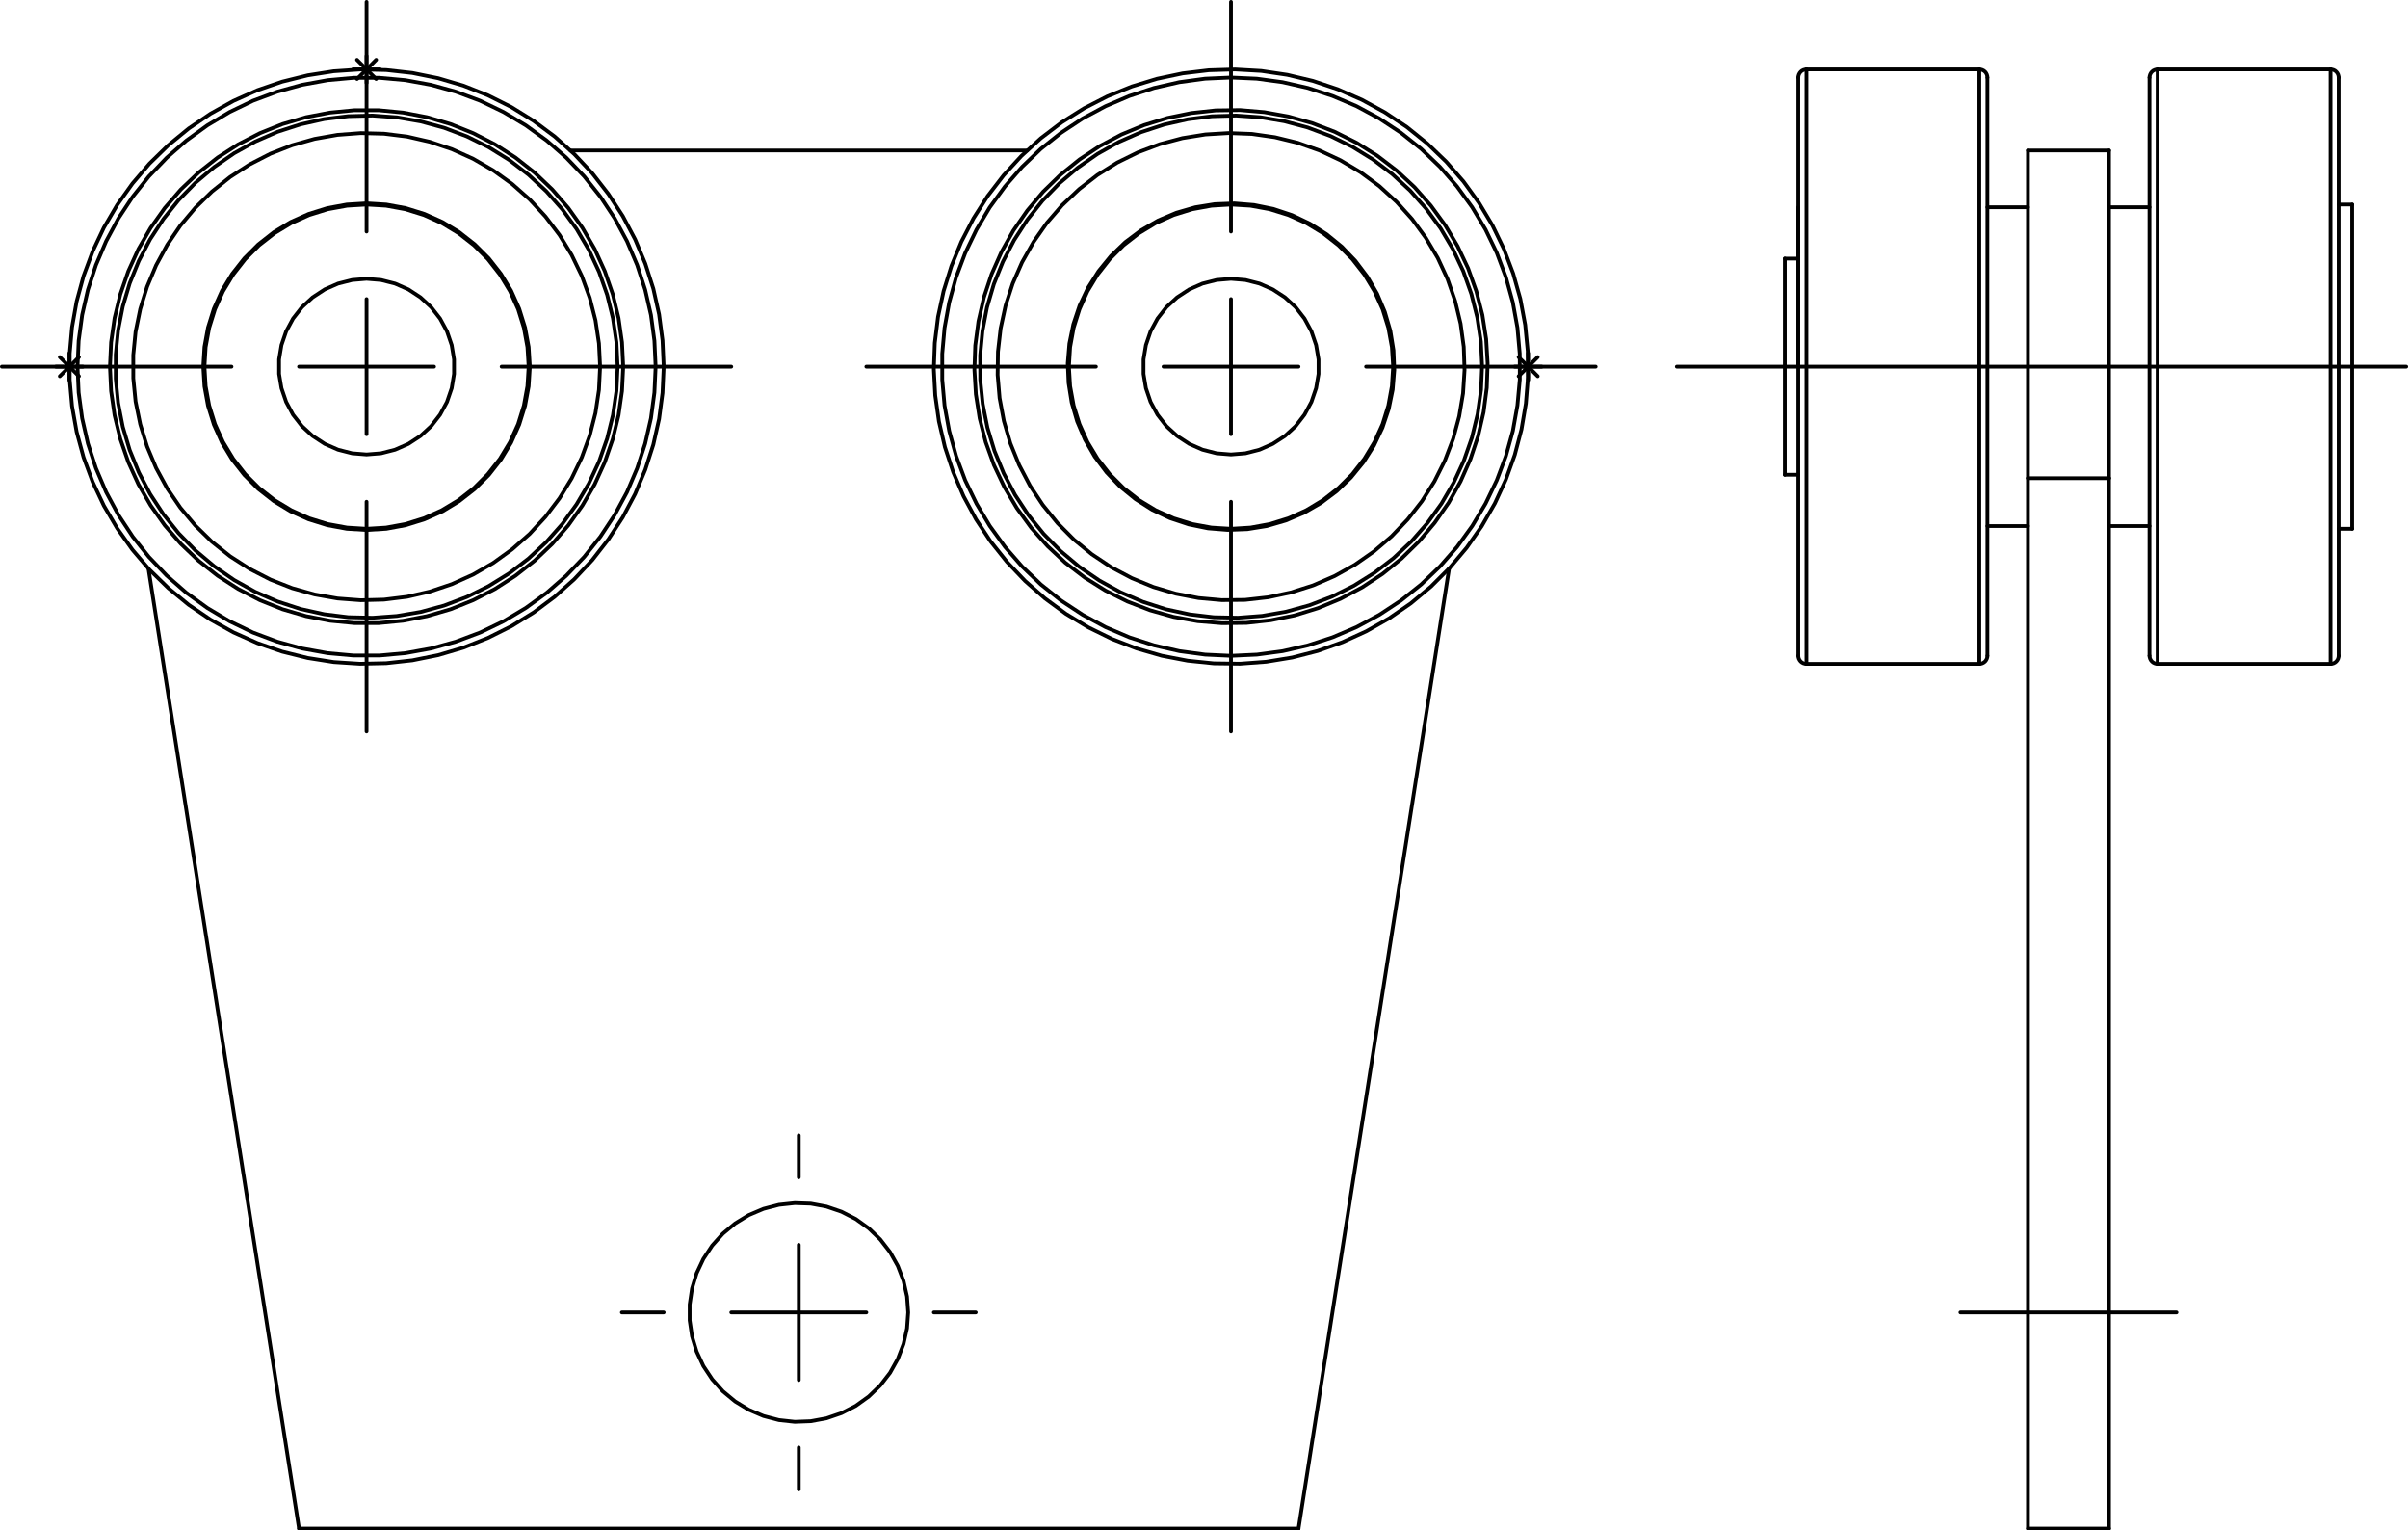 <?xml version="1.0" encoding="iso-8859-1"?>
<!DOCTYPE svg PUBLIC "-//W3C//DTD SVG 1.1//EN" "http://www.w3.org/Graphics/SVG/1.1/DTD/svg11.dtd">
<!-- Generator: Arbortext IsoDraw 7.0 -->
<svg id="Standardebene" width="100%" height="100%" viewBox="0 0 83.567 53.098"
 xmlns="http://www.w3.org/2000/svg" xmlns:xlink="http://www.w3.org/1999/xlink"
 fill-rule="evenodd" clip-rule="evenodd" stroke="#000000" stroke-linecap="round" fill="none" xml:space="preserve">
 <g id="layer1">
  <path stroke-width="0.13" stroke-linecap="butt" id="path3190" d="M12.39 2.077L13.053 2.74"/>
  <path stroke-width="0.13" stroke-linecap="butt" id="path3188" d="M12.39 2.74L13.053 2.077"/>
  <path stroke-width="0.13" stroke-linecap="butt" id="path3186" d="M12.721 2.878L12.721 1.94"/>
  <path stroke-width="0.13" stroke-linecap="butt" id="path3184" d="M13.189 2.408L12.253 2.408"/>
  <path stroke-width="0.13" stroke-linecap="butt" id="path3182" d="M2.076 12.39L2.74 13.053"/>
  <path stroke-width="0.13" stroke-linecap="butt" id="path3180" d="M2.076 13.053L2.74 12.39"/>
  <path stroke-width="0.13" stroke-linecap="butt" id="path3178" d="M2.408 13.189L2.408 12.253"/>
  <path stroke-width="0.13" stroke-linecap="butt" id="path3176" d="M2.878 12.721L1.94 12.721"/>
  <path stroke-width="0.13" stroke-linecap="butt" id="path3174" d="M52.703 12.39L53.365 13.053"/>
  <path stroke-width="0.13" stroke-linecap="butt" id="path3172" d="M52.703 13.053L53.365 12.39"/>
  <path stroke-width="0.13" stroke-linecap="butt" id="path3170" d="M53.033 13.189L53.033 12.253"/>
  <path stroke-width="0.13" stroke-linecap="butt" id="path3019" d="M53.503 12.721L52.564 12.721"/>
  <path stroke-width="0.13" stroke-linecap="butt" id="path3027" d="M12.721 8.034L12.721 0.065"/>
  <path stroke-width="0.13" stroke-linecap="butt" id="path3029" d="M8.034 12.721L0.065 12.721"/>
  <path stroke-width="0.13" stroke-linecap="butt" id="path3031" d="M12.721 17.408L12.721 25.378"/>
  <path stroke-width="0.13" stroke-linecap="butt" id="path3033" d="M17.408 12.721L25.378 12.721"/>
  <path stroke-width="0.13" stroke-linecap="butt" id="path3035" d="M42.72 8.034L42.72 0.065"/>
  <path stroke-width="0.13" stroke-linecap="butt" id="path3037" d="M38.033 12.721L30.065 12.721"/>
  <path stroke-width="0.13" stroke-linecap="butt" id="path3039" d="M42.72 17.408L42.72 25.378"/>
  <path stroke-width="0.13" stroke-linecap="butt" id="path3041" d="M47.408 12.721L55.377 12.721"/>
  <path stroke-width="0.13" stroke-linecap="butt" id="path3043" d="M27.721 40.845L27.721 39.393"/>
  <path stroke-width="0.13" stroke-linecap="butt" id="path3045" d="M23.033 45.533L21.58 45.533"/>
  <path stroke-width="0.13" stroke-linecap="butt" id="path3047" d="M27.721 50.22L27.721 51.673"/>
  <path stroke-width="0.13" stroke-linecap="butt" id="path3049" d="M32.408 45.533L33.862 45.533"/>
  <path stroke-width="0.13" stroke-linecap="butt" id="path3238" d="M12.721 12.721L12.721 10.377"/>
  <path stroke-width="0.13" stroke-linecap="butt" id="path3236" d="M12.721 12.721L10.377 12.721"/>
  <path stroke-width="0.13" stroke-linecap="butt" id="path3234" d="M12.721 12.721L12.721 15.064"/>
  <path stroke-width="0.13" stroke-linecap="butt" id="path3232" d="M12.721 12.721L15.064 12.721"/>
  <path stroke-width="0.13" stroke-linecap="butt" id="path3230" d="M42.72 12.721L42.72 10.377"/>
  <path stroke-width="0.13" stroke-linecap="butt" id="path3228" d="M42.72 12.721L40.378 12.721"/>
  <path stroke-width="0.13" stroke-linecap="butt" id="path3226" d="M42.72 12.721L42.72 15.064"/>
  <path stroke-width="0.13" stroke-linecap="butt" id="path3224" d="M42.72 12.721L45.064 12.721"/>
  <path stroke-width="0.13" stroke-linecap="butt" id="path3222" d="M27.721 45.533L27.721 43.189"/>
  <path stroke-width="0.13" stroke-linecap="butt" id="path3220" d="M27.721 45.533L25.378 45.533"/>
  <path stroke-width="0.13" stroke-linecap="butt" id="path3218" d="M27.721 45.533L27.721 47.878"/>
  <path stroke-width="0.13" stroke-linecap="butt" id="path3051" d="M27.721 45.533L30.065 45.533"/>
  <path stroke-width="0.13" stroke-linecap="butt" id="path3053" d="M58.191 12.721L83.503 12.721"/>
  <path stroke-width="0.13" stroke-linecap="butt" id="path3055" d="M68.034 45.533L75.534 45.533"/>
  <path stroke-width="0.13" stroke-linecap="butt" id="path3284" d="M42.72 7.096L43.399 7.137L44.067 7.259L44.716 7.461L45.335 7.74L45.917 8.092L46.451 8.51L46.932 8.99L47.35 9.525L47.701 10.106L47.981 10.727L48.182 11.375L48.304 12.042L48.347 12.721L48.304 13.399L48.182 14.067L47.981 14.715L47.701 15.335L47.35 15.916L46.932 16.451L46.451 16.931L45.917 17.35L45.335 17.701L44.716 17.981L44.067 18.182L43.399 18.304L42.72 18.346L42.042 18.304L41.375 18.182L40.726 17.981L40.106 17.701L39.526 17.35L38.99 16.931L38.511 16.451L38.091 15.916L37.74 15.335L37.462 14.715L37.259 14.067L37.137 13.399L37.095 12.721L37.137 12.042L37.259 11.375L37.462 10.727L37.74 10.106L38.091 9.525L38.511 8.99L38.99 8.51L39.526 8.092L40.106 7.74L40.726 7.461L41.375 7.259L42.042 7.137L42.72 7.096z"/>
  <path stroke-width="0.13" stroke-linecap="butt" id="path3282" d="M42.72 15.768L43.222 15.727L43.71 15.602L44.17 15.4L44.593 15.125L44.963 14.785L45.271 14.387L45.511 13.945L45.674 13.468L45.758 12.973L45.758 12.47L45.674 11.973L45.511 11.496L45.271 11.054L44.963 10.657L44.593 10.317L44.17 10.041L43.71 9.839L43.222 9.715L42.72 9.673L42.219 9.715L41.731 9.839L41.271 10.041L40.85 10.317L40.479 10.657L40.17 11.054L39.93 11.496L39.768 11.973L39.685 12.47L39.685 12.973L39.768 13.468L39.93 13.945L40.17 14.387L40.479 14.785L40.85 15.125L41.271 15.4L41.731 15.602L42.219 15.727L42.72 15.768z"/>
  <path stroke-width="0.13" stroke-linecap="butt" id="path3280" d="M12.721 7.096L13.399 7.137L14.067 7.259L14.715 7.461L15.335 7.74L15.916 8.092L16.451 8.51L16.931 8.99L17.35 9.525L17.701 10.106L17.981 10.727L18.182 11.375L18.304 12.042L18.346 12.721L18.304 13.399L18.182 14.067L17.981 14.715L17.701 15.335L17.35 15.916L16.931 16.451L16.451 16.931L15.916 17.35L15.335 17.701L14.715 17.981L14.067 18.182L13.399 18.304L12.721 18.346L12.042 18.304L11.375 18.182L10.727 17.981L10.106 17.701L9.525 17.35L8.99 16.931L8.51 16.451L8.092 15.916L7.74 15.335L7.461 14.715L7.259 14.067L7.137 13.399L7.096 12.721L7.137 12.042L7.259 11.375L7.461 10.727L7.74 10.106L8.092 9.525L8.51 8.99L8.99 8.51L9.525 8.092L10.106 7.74L10.727 7.461L11.375 7.259L12.042 7.137L12.721 7.096z"/>
  <path stroke-width="0.13" stroke-linecap="butt" id="path3278" d="M12.721 15.768L13.223 15.727L13.711 15.602L14.172 15.4L14.593 15.125L14.962 14.785L15.272 14.387L15.512 13.945L15.675 13.468L15.757 12.973L15.757 12.47L15.675 11.973L15.512 11.496L15.272 11.054L14.962 10.657L14.593 10.317L14.172 10.041L13.711 9.839L13.223 9.715L12.721 9.673L12.22 9.715L11.731 9.839L11.271 10.041L10.849 10.317L10.48 10.657L10.169 11.054L9.931 11.496L9.768 11.973L9.685 12.47L9.685 12.973L9.768 13.468L9.931 13.945L10.169 14.387L10.48 14.785L10.849 15.125L11.271 15.4L11.731 15.602L12.22 15.727L12.721 15.768z"/>
  <path stroke-width="0.13" stroke-linecap="butt" id="path3276" d="M49.484 8.255L49.006 7.602L48.466 7.003L47.868 6.458L47.218 5.977L46.524 5.564L45.792 5.221L45.03 4.952L44.246 4.761L43.445 4.647L42.637 4.617L41.832 4.665L41.033 4.793L40.253 5.001L39.496 5.285L38.771 5.642L38.087 6.07L37.448 6.565L36.86 7.121L36.332 7.732L35.868 8.394L35.47 9.098L35.146 9.836L34.896 10.605L34.725 11.394L34.633 12.198L34.621 13.006L34.689 13.811L34.838 14.605L35.064 15.381L35.368 16.131L35.743 16.846L36.189 17.519L36.698 18.146L37.268 18.719L37.893 19.231L38.566 19.681L39.28 20.059L40.027 20.365L40.801 20.596L41.594 20.748L42.399 20.82L43.207 20.812L44.011 20.722L44.801 20.554L45.57 20.309L46.313 19.987L47.018 19.594L47.68 19.132L48.295 18.606L48.853 18.021L49.35 17.385L49.781 16.701L50.143 15.978L50.43 15.224L50.64 14.444L50.774 13.647L50.826 12.839L50.798 12.032L50.689 11.231L50.5 10.445L50.235 9.682L49.896 8.949L49.484 8.255z"/>
  <path stroke-width="0.13" stroke-linecap="butt" id="path3274" d="M47.45 9.599L47.037 9.051L46.564 8.557L46.034 8.125L45.457 7.759L44.838 7.464L44.189 7.248L43.518 7.112L42.837 7.056L42.154 7.083L41.478 7.192L40.82 7.383L40.191 7.65L39.598 7.993L39.051 8.403L38.557 8.878L38.125 9.407L37.759 9.986L37.466 10.603L37.249 11.253L37.112 11.923L37.055 12.605L37.084 13.288L37.192 13.964L37.383 14.621L37.651 15.25L37.993 15.843L38.404 16.39L38.878 16.885L39.408 17.318L39.985 17.684L40.603 17.977L41.253 18.193L41.923 18.33L42.604 18.385L43.289 18.359L43.965 18.25L44.621 18.059L45.252 17.791L45.844 17.449L46.39 17.039L46.884 16.565L47.317 16.035L47.683 15.457L47.976 14.839L48.194 14.189L48.331 13.519L48.387 12.836L48.359 12.153L48.25 11.477L48.058 10.82L47.792 10.191L47.45 9.599z"/>
  <path stroke-width="0.13" stroke-linecap="butt" id="path3272" d="M49.993 7.919L49.494 7.24L48.935 6.61L48.316 6.04L47.645 5.532L46.927 5.089L46.171 4.719L45.383 4.424L44.57 4.206L43.74 4.067L42.899 4.009L42.057 4.033L41.222 4.137L40.401 4.322L39.6 4.585L38.829 4.924L38.095 5.336L37.405 5.817L36.762 6.362L36.176 6.966L35.652 7.625L35.194 8.332L34.804 9.079L34.49 9.859L34.253 10.666L34.094 11.493L34.015 12.332L34.018 13.173L34.103 14.012L34.268 14.837L34.512 15.644L34.832 16.422L35.225 17.167L35.689 17.87L36.219 18.524L36.811 19.123L37.456 19.664L38.151 20.14L38.887 20.547L39.661 20.879L40.463 21.138L41.286 21.315L42.122 21.414L42.963 21.431L43.804 21.367L44.633 21.222L45.445 20.998L46.231 20.696L46.984 20.321L47.698 19.873L48.365 19.361L48.979 18.785L49.534 18.152L50.027 17.469L50.451 16.742L50.804 15.977L51.081 15.182L51.279 14.364L51.398 13.529L51.435 12.689L51.392 11.848L51.267 11.016L51.061 10.198L50.78 9.406L50.421 8.643L49.993 7.919z"/>
  <path stroke-width="0.13" stroke-linecap="butt" id="path3270" d="M20.826 12.721L20.786 11.913L20.666 11.115L20.466 10.332L20.19 9.573L19.839 8.845L19.417 8.154L18.929 7.511L18.381 6.919L17.774 6.384L17.118 5.913L16.419 5.509L15.682 5.176L14.916 4.919L14.128 4.738L13.326 4.639L12.519 4.618L11.714 4.679L10.917 4.819L10.14 5.038L9.387 5.333L8.669 5.702L7.99 6.139L7.357 6.644L6.78 7.208L6.259 7.827L5.804 8.494L5.418 9.204L5.105 9.948L4.867 10.721L4.705 11.512L4.626 12.317L4.626 13.125L4.705 13.929L4.867 14.721L5.105 15.493L5.418 16.237L5.804 16.948L6.259 17.614L6.78 18.234L7.357 18.798L7.99 19.303L8.669 19.74L9.387 20.109L10.14 20.405L10.917 20.623L11.714 20.763L12.519 20.824L13.326 20.803L14.128 20.704L14.916 20.524L15.682 20.266L16.419 19.934L17.118 19.53L17.774 19.057L18.381 18.524L18.929 17.931L19.417 17.286L19.839 16.597L20.19 15.869L20.466 15.111L20.666 14.326L20.786 13.528L20.826 12.721z"/>
  <path stroke-width="0.13" stroke-linecap="butt" id="path3268" d="M21.434 12.721L21.394 11.88L21.272 11.047L21.071 10.23L20.792 9.435L20.437 8.672L20.01 7.945L19.515 7.264L18.957 6.634L18.339 6.06L17.67 5.549L16.955 5.105L16.201 4.732L15.413 4.434L14.602 4.213L13.772 4.07L12.932 4.009L12.089 4.03L11.253 4.131L10.432 4.314L9.631 4.573L8.859 4.91L8.124 5.318L7.431 5.798L6.786 6.339L6.198 6.942L5.671 7.599L5.209 8.304L4.819 9.048L4.501 9.829L4.261 10.635L4.099 11.461L4.017 12.3L4.017 13.141L4.099 13.98L4.261 14.807L4.501 15.614L4.819 16.393L5.209 17.138L5.671 17.843L6.198 18.5L6.786 19.102L7.431 19.644L8.124 20.123L8.859 20.533L9.631 20.868L10.432 21.129L11.253 21.31L12.089 21.413L12.932 21.432L13.772 21.371L14.602 21.23L15.413 21.009L16.201 20.71L16.955 20.336L17.67 19.893L18.339 19.382L18.957 18.807L19.515 18.178L20.01 17.496L20.437 16.771L20.792 16.007L21.071 15.212L21.272 14.396L21.394 13.561L21.434 12.721z"/>
  <path stroke-width="0.13" stroke-linecap="butt" id="path3266" d="M18.388 12.721L18.346 12.038L18.222 11.365L18.018 10.711L17.739 10.087L17.385 9.502L16.963 8.964L16.478 8.48L15.939 8.057L15.355 7.703L14.73 7.423L14.076 7.219L13.403 7.096L12.721 7.054L12.038 7.096L11.365 7.219L10.711 7.423L10.087 7.703L9.503 8.057L8.964 8.48L8.48 8.964L8.057 9.502L7.703 10.087L7.423 10.711L7.219 11.365L7.096 12.038L7.054 12.721L7.096 13.403L7.219 14.076L7.423 14.73L7.703 15.355L8.057 15.939L8.48 16.478L8.964 16.963L9.503 17.385L10.087 17.739L10.711 18.018L11.365 18.222L12.038 18.346L12.721 18.388L13.403 18.346L14.076 18.222L14.73 18.018L15.355 17.739L15.939 17.385L16.478 16.963L16.963 16.478L17.385 15.939L17.739 15.355L18.018 14.73L18.222 14.076L18.346 13.403L18.388 12.721z"/>
  <path stroke-width="0.13" stroke-linecap="butt" id="path3264" d="M23.033 12.721L22.992 11.81L22.873 10.906L22.673 10.016L22.394 9.146L22.041 8.305L21.614 7.498L21.117 6.734L20.556 6.014L19.931 5.349L19.253 4.74L18.521 4.195L17.745 3.714L16.929 3.306L16.08 2.971L15.205 2.713L14.311 2.532L13.404 2.431L12.493 2.411L11.583 2.472L10.681 2.613L9.795 2.833L8.933 3.129L8.101 3.501L7.304 3.945L6.549 4.458L5.844 5.036L5.19 5.674L4.597 6.368L4.067 7.11L3.605 7.897L3.216 8.721L2.899 9.577L2.66 10.458L2.5 11.355L2.419 12.265L2.419 13.176L2.5 14.086L2.66 14.984L2.899 15.865L3.216 16.721L3.605 17.545L4.067 18.33L4.597 19.074L5.19 19.768L5.844 20.405L6.549 20.983L7.304 21.495L8.101 21.94L8.933 22.312L9.795 22.609L10.681 22.829L11.583 22.971L12.493 23.03L13.404 23.01L14.311 22.91L15.205 22.73L16.08 22.471L16.929 22.135L17.745 21.727L18.521 21.248L19.253 20.701L19.931 20.094L20.556 19.428L21.117 18.708L21.614 17.943L22.041 17.137L22.394 16.295L22.673 15.426L22.873 14.537L22.992 13.632L23.033 12.721z"/>
  <path stroke-width="0.13" stroke-linecap="butt" id="path3262" d="M22.753 12.721L22.711 11.821L22.591 10.929L22.39 10.053L22.112 9.196L21.759 8.368L21.332 7.575L20.836 6.825L20.275 6.121L19.652 5.471L18.975 4.878L18.248 4.349L17.475 3.887L16.664 3.496L15.82 3.181L14.952 2.942L14.067 2.781L13.17 2.7L12.271 2.7L11.375 2.781L10.489 2.942L9.621 3.181L8.778 3.496L7.968 3.887L7.195 4.349L6.466 4.878L5.788 5.471L5.166 6.121L4.605 6.825L4.11 7.575L3.684 8.368L3.33 9.196L3.051 10.053L2.851 10.929L2.73 11.821L2.69 12.721L2.73 13.621L2.851 14.512L3.051 15.39L3.33 16.245L3.684 17.074L4.11 17.867L4.605 18.617L5.166 19.321L5.788 19.972L6.466 20.564L7.195 21.092L7.968 21.554L8.778 21.945L9.621 22.262L10.489 22.501L11.375 22.661L12.271 22.742L13.17 22.742L14.067 22.661L14.952 22.501L15.82 22.262L16.664 21.945L17.475 21.554L18.248 21.092L18.975 20.564L19.652 19.972L20.275 19.321L20.836 18.617L21.332 17.865L21.759 17.074L22.112 16.245L22.39 15.39L22.591 14.512L22.711 13.621L22.753 12.721z"/>
  <path stroke-width="0.13" stroke-linecap="butt" id="path3260" d="M21.628 12.721L21.586 11.875L21.466 11.035L21.266 10.211L20.989 9.41L20.638 8.64L20.213 7.905L19.722 7.216L19.167 6.575L18.553 5.99L17.887 5.466L17.175 5.008L16.42 4.62L15.634 4.304L14.82 4.065L13.989 3.906L13.144 3.825L12.298 3.825L11.454 3.906L10.621 4.065L9.807 4.304L9.021 4.62L8.268 5.008L7.554 5.466L6.889 5.99L6.275 6.575L5.719 7.216L5.229 7.905L4.804 8.64L4.453 9.41L4.176 10.211L3.976 11.035L3.855 11.875L3.815 12.721L3.855 13.567L3.976 14.407L4.176 15.23L4.453 16.032L4.804 16.803L5.229 17.536L5.719 18.227L6.275 18.867L6.889 19.452L7.554 19.975L8.268 20.434L9.021 20.823L9.807 21.138L10.621 21.376L11.454 21.536L12.298 21.617L13.144 21.617L13.989 21.536L14.82 21.376L15.634 21.138L16.42 20.823L17.175 20.434L17.887 19.975L18.553 19.452L19.167 18.867L19.722 18.227L20.213 17.536L20.638 16.803L20.989 16.032L21.266 15.23L21.466 14.407L21.586 13.567L21.628 12.721z"/>
  <path stroke-width="0.13" stroke-linecap="butt" id="path3258" d="M51.326 7.038L50.79 6.299L50.191 5.612L49.533 4.979L48.823 4.407L48.064 3.9L47.264 3.463L46.427 3.097L45.563 2.807L44.674 2.596L43.773 2.462L42.862 2.41L41.95 2.438L41.043 2.546L40.152 2.734L39.279 3L38.432 3.343L37.621 3.758L36.848 4.243L36.122 4.796L35.448 5.41L34.831 6.081L34.274 6.804L33.784 7.575L33.365 8.384L33.018 9.228L32.747 10.099L32.554 10.992L32.442 11.897L32.408 12.808L32.457 13.72L32.585 14.622L32.792 15.51L33.079 16.378L33.439 17.216L33.872 18.018L34.375 18.78L34.944 19.493L35.573 20.153L36.258 20.757L36.993 21.297L37.774 21.768L38.593 22.17L39.444 22.498L40.32 22.751L41.216 22.923L42.125 23.016L43.036 23.028L43.945 22.96L44.847 22.812L45.729 22.585L46.59 22.28L47.42 21.9L48.213 21.449L48.963 20.931L49.664 20.347L50.31 19.702L50.898 19.004L51.421 18.257L51.877 17.466L52.259 16.64L52.569 15.781L52.801 14.899L52.954 14L53.027 13.089L53.018 12.178L52.93 11.269L52.762 10.372L52.515 9.494L52.192 8.641L51.795 7.82L51.326 7.038z"/>
  <path stroke-width="0.13" stroke-linecap="butt" id="path3256" d="M51.091 7.192L50.561 6.464L49.969 5.786L49.32 5.165L48.615 4.604L47.863 4.108L47.072 3.681L46.243 3.329L45.387 3.051L44.509 2.851L43.618 2.73L42.719 2.69L41.82 2.73L40.927 2.851L40.049 3.052L39.194 3.33L38.366 3.685L37.573 4.11L36.823 4.607L36.118 5.168L35.469 5.791L34.877 6.469L34.347 7.197L33.887 7.969L33.496 8.781L33.179 9.624L32.941 10.492L32.78 11.377L32.7 12.274L32.7 13.173L32.78 14.07L32.942 14.955L33.182 15.823L33.497 16.666L33.889 17.477L34.35 18.248L34.88 18.978L35.472 19.655L36.122 20.277L36.826 20.838L37.579 21.333L38.371 21.76L39.198 22.114L40.054 22.391L40.932 22.591L41.823 22.711L42.723 22.753L43.622 22.711L44.515 22.591L45.392 22.39L46.247 22.111L47.076 21.757L47.868 21.33L48.619 20.835L49.323 20.274L49.973 19.652L50.566 18.974L51.094 18.245L51.555 17.472L51.945 16.661L52.262 15.818L52.502 14.951L52.661 14.064L52.743 13.169L52.741 12.269L52.661 11.371L52.5 10.487L52.261 9.618L51.945 8.775L51.554 7.964L51.091 7.192z"/>
  <path stroke-width="0.13" stroke-linecap="butt" id="path3254" d="M50.152 7.812L49.652 7.128L49.09 6.495L48.469 5.918L47.796 5.403L47.078 4.953L46.319 4.573L45.529 4.269L44.713 4.041L43.878 3.891L43.033 3.819L42.185 3.831L41.344 3.922L40.514 4.092L39.704 4.341L38.92 4.666L38.171 5.065L37.465 5.532L36.804 6.064L36.198 6.655L35.652 7.304L35.168 8L34.755 8.739L34.411 9.515L34.145 10.319L33.956 11.144L33.845 11.984L33.816 12.832L33.866 13.678L33.997 14.516L34.207 15.336L34.494 16.134L34.856 16.9L35.289 17.629L35.789 18.314L36.353 18.946L36.972 19.524L37.646 20.039L38.365 20.489L39.122 20.867L39.914 21.172L40.729 21.402L41.564 21.551L42.408 21.621L43.256 21.611L44.098 21.519L44.929 21.35L45.738 21.1L46.521 20.775L47.271 20.378L47.978 19.911L48.637 19.379L49.243 18.786L49.789 18.138L50.273 17.443L50.688 16.702L51.03 15.928L51.298 15.122L51.487 14.298L51.597 13.457L51.627 12.609L51.576 11.763L51.445 10.926L51.234 10.105L50.948 9.307L50.585 8.541L50.152 7.812z"/>
  <path stroke-width="0.13" stroke-linecap="butt" id="path3252" d="M31.518 45.533L31.478 44.981L31.356 44.439L31.158 43.921L30.888 43.439L30.548 43L30.149 42.615L29.699 42.292L29.205 42.039L28.681 41.86L28.137 41.759L27.582 41.74L27.032 41.799L26.495 41.939L25.984 42.156L25.512 42.445L25.085 42.801L24.716 43.213L24.41 43.676L24.175 44.176L24.015 44.707L23.934 45.256L23.934 45.811L24.015 46.359L24.175 46.89L24.41 47.392L24.716 47.853L25.085 48.267L25.512 48.621L25.984 48.909L26.495 49.127L27.032 49.268L27.582 49.328L28.137 49.307L28.681 49.207L29.205 49.027L29.699 48.774L30.149 48.451L30.548 48.067L30.888 47.628L31.158 47.145L31.356 46.628L31.478 46.087L31.518 45.533z"/>
  <path stroke-width="0.13" stroke-linecap="butt" id="path3250" d="M45.064 53.033L50.289 19.725"/>
  <path stroke-width="0.13" stroke-linecap="butt" id="path3248" d="M10.377 53.033L45.064 53.033"/>
  <path stroke-width="0.13" stroke-linecap="butt" id="path3246" d="M5.152 19.725L10.377 53.033"/>
  <path stroke-width="0.13" stroke-linecap="butt" id="path3077" d="M35.643 5.221L19.798 5.221"/>
  <path stroke-width="0.13" stroke-linecap="butt" id="path3368" d="M81.159 18.346L81.628 18.346"/>
  <path stroke-width="0.13" stroke-linecap="butt" id="path3366" d="M81.628 7.096L81.159 7.096"/>
  <path stroke-width="0.13" stroke-linecap="butt" id="path3364" d="M61.941 16.471L62.409 16.471"/>
  <path stroke-width="0.13" stroke-linecap="butt" id="path3362" d="M62.409 8.971L61.941 8.971"/>
  <path stroke-width="0.13" stroke-linecap="butt" id="path3360" d="M73.191 18.251L74.596 18.251"/>
  <path stroke-width="0.13" stroke-linecap="butt" id="path3358" d="M74.596 7.19L73.191 7.19"/>
  <path stroke-width="0.13" stroke-linecap="butt" id="path3356" d="M70.378 7.19L68.971 7.19"/>
  <path stroke-width="0.13" stroke-linecap="butt" id="path3354" d="M68.971 18.251L70.378 18.251"/>
  <path stroke-width="0.13" stroke-linecap="butt" id="path3352" d="M74.878 2.408L74.822 2.414L74.771 2.43L74.721 2.455L74.679 2.491L74.644 2.533L74.618 2.583L74.602 2.634L74.596 2.69"/>
  <path stroke-width="0.13" stroke-linecap="butt" id="path3350" d="M74.596 22.753L74.602 22.807L74.618 22.859L74.644 22.908L74.679 22.951L74.721 22.986L74.771 23.012L74.822 23.028L74.878 23.033"/>
  <path stroke-width="0.13" stroke-linecap="butt" id="path3348" d="M80.878 2.408L74.878 2.408"/>
  <path stroke-width="0.13" stroke-linecap="butt" id="path3346" d="M74.878 23.033L80.878 23.033"/>
  <path stroke-width="0.13" stroke-linecap="butt" id="path3344" d="M81.159 2.69L81.153 2.634L81.138 2.583L81.111 2.533L81.076 2.491L81.034 2.455L80.986 2.43L80.933 2.414L80.878 2.408"/>
  <path stroke-width="0.13" stroke-linecap="butt" id="path3342" d="M80.878 23.033L80.933 23.028L80.986 23.012L81.034 22.986L81.076 22.951L81.111 22.908L81.138 22.859L81.153 22.807L81.159 22.753"/>
  <path stroke-width="0.13" stroke-linecap="butt" id="path3340" d="M62.409 22.753L62.414 22.807L62.43 22.859L62.457 22.908L62.491 22.951L62.534 22.986L62.582 23.012L62.636 23.028L62.691 23.033"/>
  <path stroke-width="0.13" stroke-linecap="butt" id="path3338" d="M62.691 2.408L62.636 2.414L62.582 2.43L62.534 2.455L62.491 2.491L62.457 2.533L62.43 2.583L62.414 2.634L62.409 2.69"/>
  <path stroke-width="0.13" stroke-linecap="butt" id="path3336" d="M62.691 23.033L68.691 23.033"/>
  <path stroke-width="0.13" stroke-linecap="butt" id="path3334" d="M68.691 2.408L62.691 2.408"/>
  <path stroke-width="0.13" stroke-linecap="butt" id="path3332" d="M68.691 23.033L68.745 23.028L68.798 23.012L68.846 22.986L68.89 22.951L68.924 22.908L68.95 22.859L68.966 22.807L68.971 22.753"/>
  <path stroke-width="0.13" stroke-linecap="butt" id="path3330" d="M68.971 2.69L68.966 2.634L68.95 2.583L68.924 2.533L68.89 2.491L68.846 2.455L68.798 2.43L68.745 2.414L68.691 2.408"/>
  <path stroke-width="0.13" stroke-linecap="butt" id="path3328" d="M81.628 18.346L81.628 18.304L81.628 18.182L81.628 17.981L81.628 17.701L81.628 17.35L81.628 16.931L81.628 16.451L81.628 15.916L81.628 15.335L81.628 14.715L81.628 14.067L81.628 13.399L81.628 12.721L81.628 12.042L81.628 11.375L81.628 10.727L81.628 10.106L81.628 9.525L81.628 8.99L81.628 8.51L81.628 8.092L81.628 7.74L81.628 7.461L81.628 7.259L81.628 7.137L81.628 7.096"/>
  <path stroke-width="0.13" stroke-linecap="butt" id="path3326" d="M61.941 8.971L61.941 8.98L61.941 9.06L61.941 9.218L61.941 9.451L61.941 9.753L61.941 10.118L61.941 10.538L61.941 11.006L61.941 11.51L61.941 12.039L61.941 12.583L61.941 13.131L61.941 13.669L61.941 14.188L61.941 14.675L61.941 15.119L61.941 15.513L61.941 15.849L61.941 16.117L61.941 16.312L61.941 16.431L61.941 16.471"/>
  <path stroke-width="0.13" stroke-linecap="butt" id="path3324" d="M62.409 12.721L62.409 12.054L62.409 11.397L62.409 10.759L62.409 10.15L62.409 9.579L62.409 9.054L62.409 8.58L62.409 8.169L62.409 7.823L62.409 7.549L62.409 7.351L62.409 7.23L62.409 7.19"/>
  <path stroke-width="0.13" stroke-linecap="butt" id="path3322" d="M74.596 2.69L74.596 2.7L74.596 2.781L74.596 2.942L74.596 3.181L74.596 3.496L74.596 3.887L74.596 4.349L74.596 4.878L74.596 5.471L74.596 6.121L74.596 6.825L74.596 7.575L74.596 8.368L74.596 9.196L74.596 10.053L74.596 10.929L74.596 11.821L74.596 12.721L74.596 13.621L74.596 14.512L74.596 15.39L74.596 16.245L74.596 17.074L74.596 17.865L74.596 18.617L74.596 19.321L74.596 19.972L74.596 20.564L74.596 21.092L74.596 21.554L74.596 21.945L74.596 22.262L74.596 22.501L74.596 22.661L74.596 22.742L74.596 22.753"/>
  <path stroke-width="0.13" stroke-linecap="butt" id="path3320" d="M81.159 2.69L81.159 2.7L81.159 2.781L81.159 2.942L81.159 3.181L81.159 3.496L81.159 3.887L81.159 4.349L81.159 4.878L81.159 5.471L81.159 6.121L81.159 6.825L81.159 7.575L81.159 8.368L81.159 9.196L81.159 10.053L81.159 10.929L81.159 11.821L81.159 12.721L81.159 13.621L81.159 14.512L81.159 15.39L81.159 16.245L81.159 17.074L81.159 17.865L81.159 18.617L81.159 19.321L81.159 19.972L81.159 20.564L81.159 21.092L81.159 21.554L81.159 21.945L81.159 22.26L81.159 22.501L81.159 22.661L81.159 22.742L81.159 22.753"/>
  <path stroke-width="0.13" stroke-linecap="butt" id="path3318" d="M62.409 12.721L62.409 11.821L62.409 10.929L62.409 10.053L62.409 9.196L62.409 8.368L62.409 7.575L62.409 6.825L62.409 6.121L62.409 5.471L62.409 4.878L62.409 4.349L62.409 3.887L62.409 3.496L62.409 3.181L62.409 2.942L62.409 2.781L62.409 2.7L62.409 2.69"/>
  <path stroke-width="0.13" stroke-linecap="butt" id="path3316" d="M62.409 22.753L62.409 22.742L62.409 22.661L62.409 22.501L62.409 22.262L62.409 21.945L62.409 21.554L62.409 21.092L62.409 20.564L62.409 19.972L62.409 19.321L62.409 18.617L62.409 17.865L62.409 17.074L62.409 16.245L62.409 15.39L62.409 14.512L62.409 13.621L62.409 12.721"/>
  <path stroke-width="0.13" stroke-linecap="butt" id="path3314" d="M68.971 12.721L68.971 11.821L68.971 10.929L68.971 10.053L68.971 9.196L68.971 8.368L68.971 7.575L68.971 6.825L68.971 6.121L68.971 5.471L68.971 4.878L68.971 4.349L68.971 3.887L68.971 3.496L68.971 3.181L68.971 2.942L68.971 2.781L68.971 2.7L68.971 2.69"/>
  <path stroke-width="0.13" stroke-linecap="butt" id="path3312" d="M68.971 22.753L68.971 22.742L68.971 22.661L68.971 22.501L68.971 22.262L68.971 21.945L68.971 21.554L68.971 21.092L68.971 20.564L68.971 19.972L68.971 19.321L68.971 18.617L68.971 17.867L68.971 17.074L68.971 16.245L68.971 15.39L68.971 14.512L68.971 13.621L68.971 12.721"/>
  <path stroke-width="0.13" stroke-linecap="butt" id="path3310" d="M73.191 16.591L70.378 16.591"/>
  <path stroke-width="0.13" stroke-linecap="butt" id="path3308" d="M70.378 5.221L73.191 5.221"/>
  <path stroke-width="0.13" stroke-linecap="butt" id="path3306" d="M73.191 5.221L73.191 5.262L73.191 5.383L73.191 5.585L73.191 5.863L73.191 6.219L73.191 6.647L73.191 7.145L73.191 7.708L73.191 8.333L73.191 9.012L73.191 9.742L73.191 10.516L73.191 11.326L73.191 12.167L73.191 13.034L73.191 13.916L73.191 14.807L73.191 15.702L73.191 16.591"/>
  <path stroke-width="0.13" stroke-linecap="butt" id="path3304" d="M70.378 16.591L70.378 15.702L70.378 14.807L70.378 13.916L70.378 13.034L70.378 12.167L70.378 11.326L70.378 10.516L70.378 9.742L70.378 9.012L70.378 8.333L70.378 7.708L70.378 7.145L70.378 6.647L70.378 6.219L70.378 5.863L70.378 5.585L70.378 5.383L70.378 5.262L70.378 5.221"/>
  <path stroke-width="0.13" stroke-linecap="butt" id="path3302" d="M73.191 53.033L70.378 53.033"/>
  <path stroke-width="0.13" stroke-linecap="butt" id="path3300" d="M73.191 16.591L73.191 53.033"/>
  <path stroke-width="0.13" stroke-linecap="butt" id="path3298" d="M70.378 16.591L70.378 53.033"/>
  <path stroke-width="0.13" stroke-linecap="butt" id="path3296" d="M74.878 2.408L74.878 2.411L74.878 2.472L74.878 2.613L74.878 2.833L74.878 3.129L74.878 3.501L74.878 3.945L74.878 4.458L74.878 5.036L74.878 5.674L74.878 6.368L74.878 7.11L74.878 7.897L74.878 8.721L74.878 9.577L74.878 10.458L74.878 11.355L74.878 12.265L74.878 13.176L74.878 14.086L74.878 14.984L74.878 15.865L74.878 16.721L74.878 17.545L74.878 18.33L74.878 19.074L74.878 19.768L74.878 20.405L74.878 20.983L74.878 21.495L74.878 21.94L74.878 22.312L74.878 22.609L74.878 22.829L74.878 22.971L74.878 23.03L74.878 23.033"/>
  <path stroke-width="0.13" stroke-linecap="butt" id="path3294" d="M80.878 2.408L80.878 2.411L80.878 2.472L80.878 2.613L80.878 2.833L80.878 3.129L80.878 3.501L80.878 3.945L80.878 4.458L80.878 5.036L80.878 5.674L80.878 6.368L80.878 7.11L80.878 7.897L80.878 8.721L80.878 9.577L80.878 10.458L80.878 11.355L80.878 12.265L80.878 13.176L80.878 14.086L80.878 14.984L80.878 15.865L80.878 16.721L80.878 17.545L80.878 18.33L80.878 19.074L80.878 19.768L80.878 20.405L80.878 20.983L80.878 21.495L80.878 21.94L80.878 22.312L80.878 22.609L80.878 22.829L80.878 22.971L80.878 23.03L80.878 23.033"/>
  <path stroke-width="0.13" stroke-linecap="butt" id="path3292" d="M62.691 12.721L62.691 11.81L62.691 10.906L62.691 10.016L62.691 9.146L62.691 8.305L62.691 7.498L62.691 6.734L62.691 6.014L62.691 5.349L62.691 4.74L62.691 4.195L62.691 3.714L62.691 3.306L62.691 2.971L62.691 2.713L62.691 2.532L62.691 2.431L62.691 2.408"/>
  <path stroke-width="0.13" stroke-linecap="butt" id="path3290" d="M62.691 23.033L62.691 23.01L62.691 22.91L62.691 22.73L62.691 22.471L62.691 22.135L62.691 21.727L62.691 21.248L62.691 20.701L62.691 20.094L62.691 19.428L62.691 18.708L62.691 17.943L62.691 17.137L62.691 16.295L62.691 15.426L62.691 14.537L62.691 13.632L62.691 12.721"/>
  <path stroke-width="0.13" stroke-linecap="butt" id="path3288" d="M68.691 12.721L68.691 11.81L68.691 10.906L68.691 10.016L68.691 9.146L68.691 8.305L68.691 7.498L68.691 6.734L68.691 6.014L68.691 5.349L68.691 4.74L68.691 4.195L68.691 3.714L68.691 3.306L68.691 2.971L68.691 2.713L68.691 2.532L68.691 2.431L68.691 2.408"/>
  <path stroke-width="0.13" stroke-linecap="butt" id="path3079" d="M68.691 23.033L68.691 23.01L68.691 22.91L68.691 22.73L68.691 22.471L68.691 22.135L68.691 21.727L68.691 21.248L68.691 20.701L68.691 20.094L68.691 19.428L68.691 18.708L68.691 17.943L68.691 17.137L68.691 16.295L68.691 15.426L68.691 14.537L68.691 13.632L68.691 12.721"/>
 </g>
</svg>
